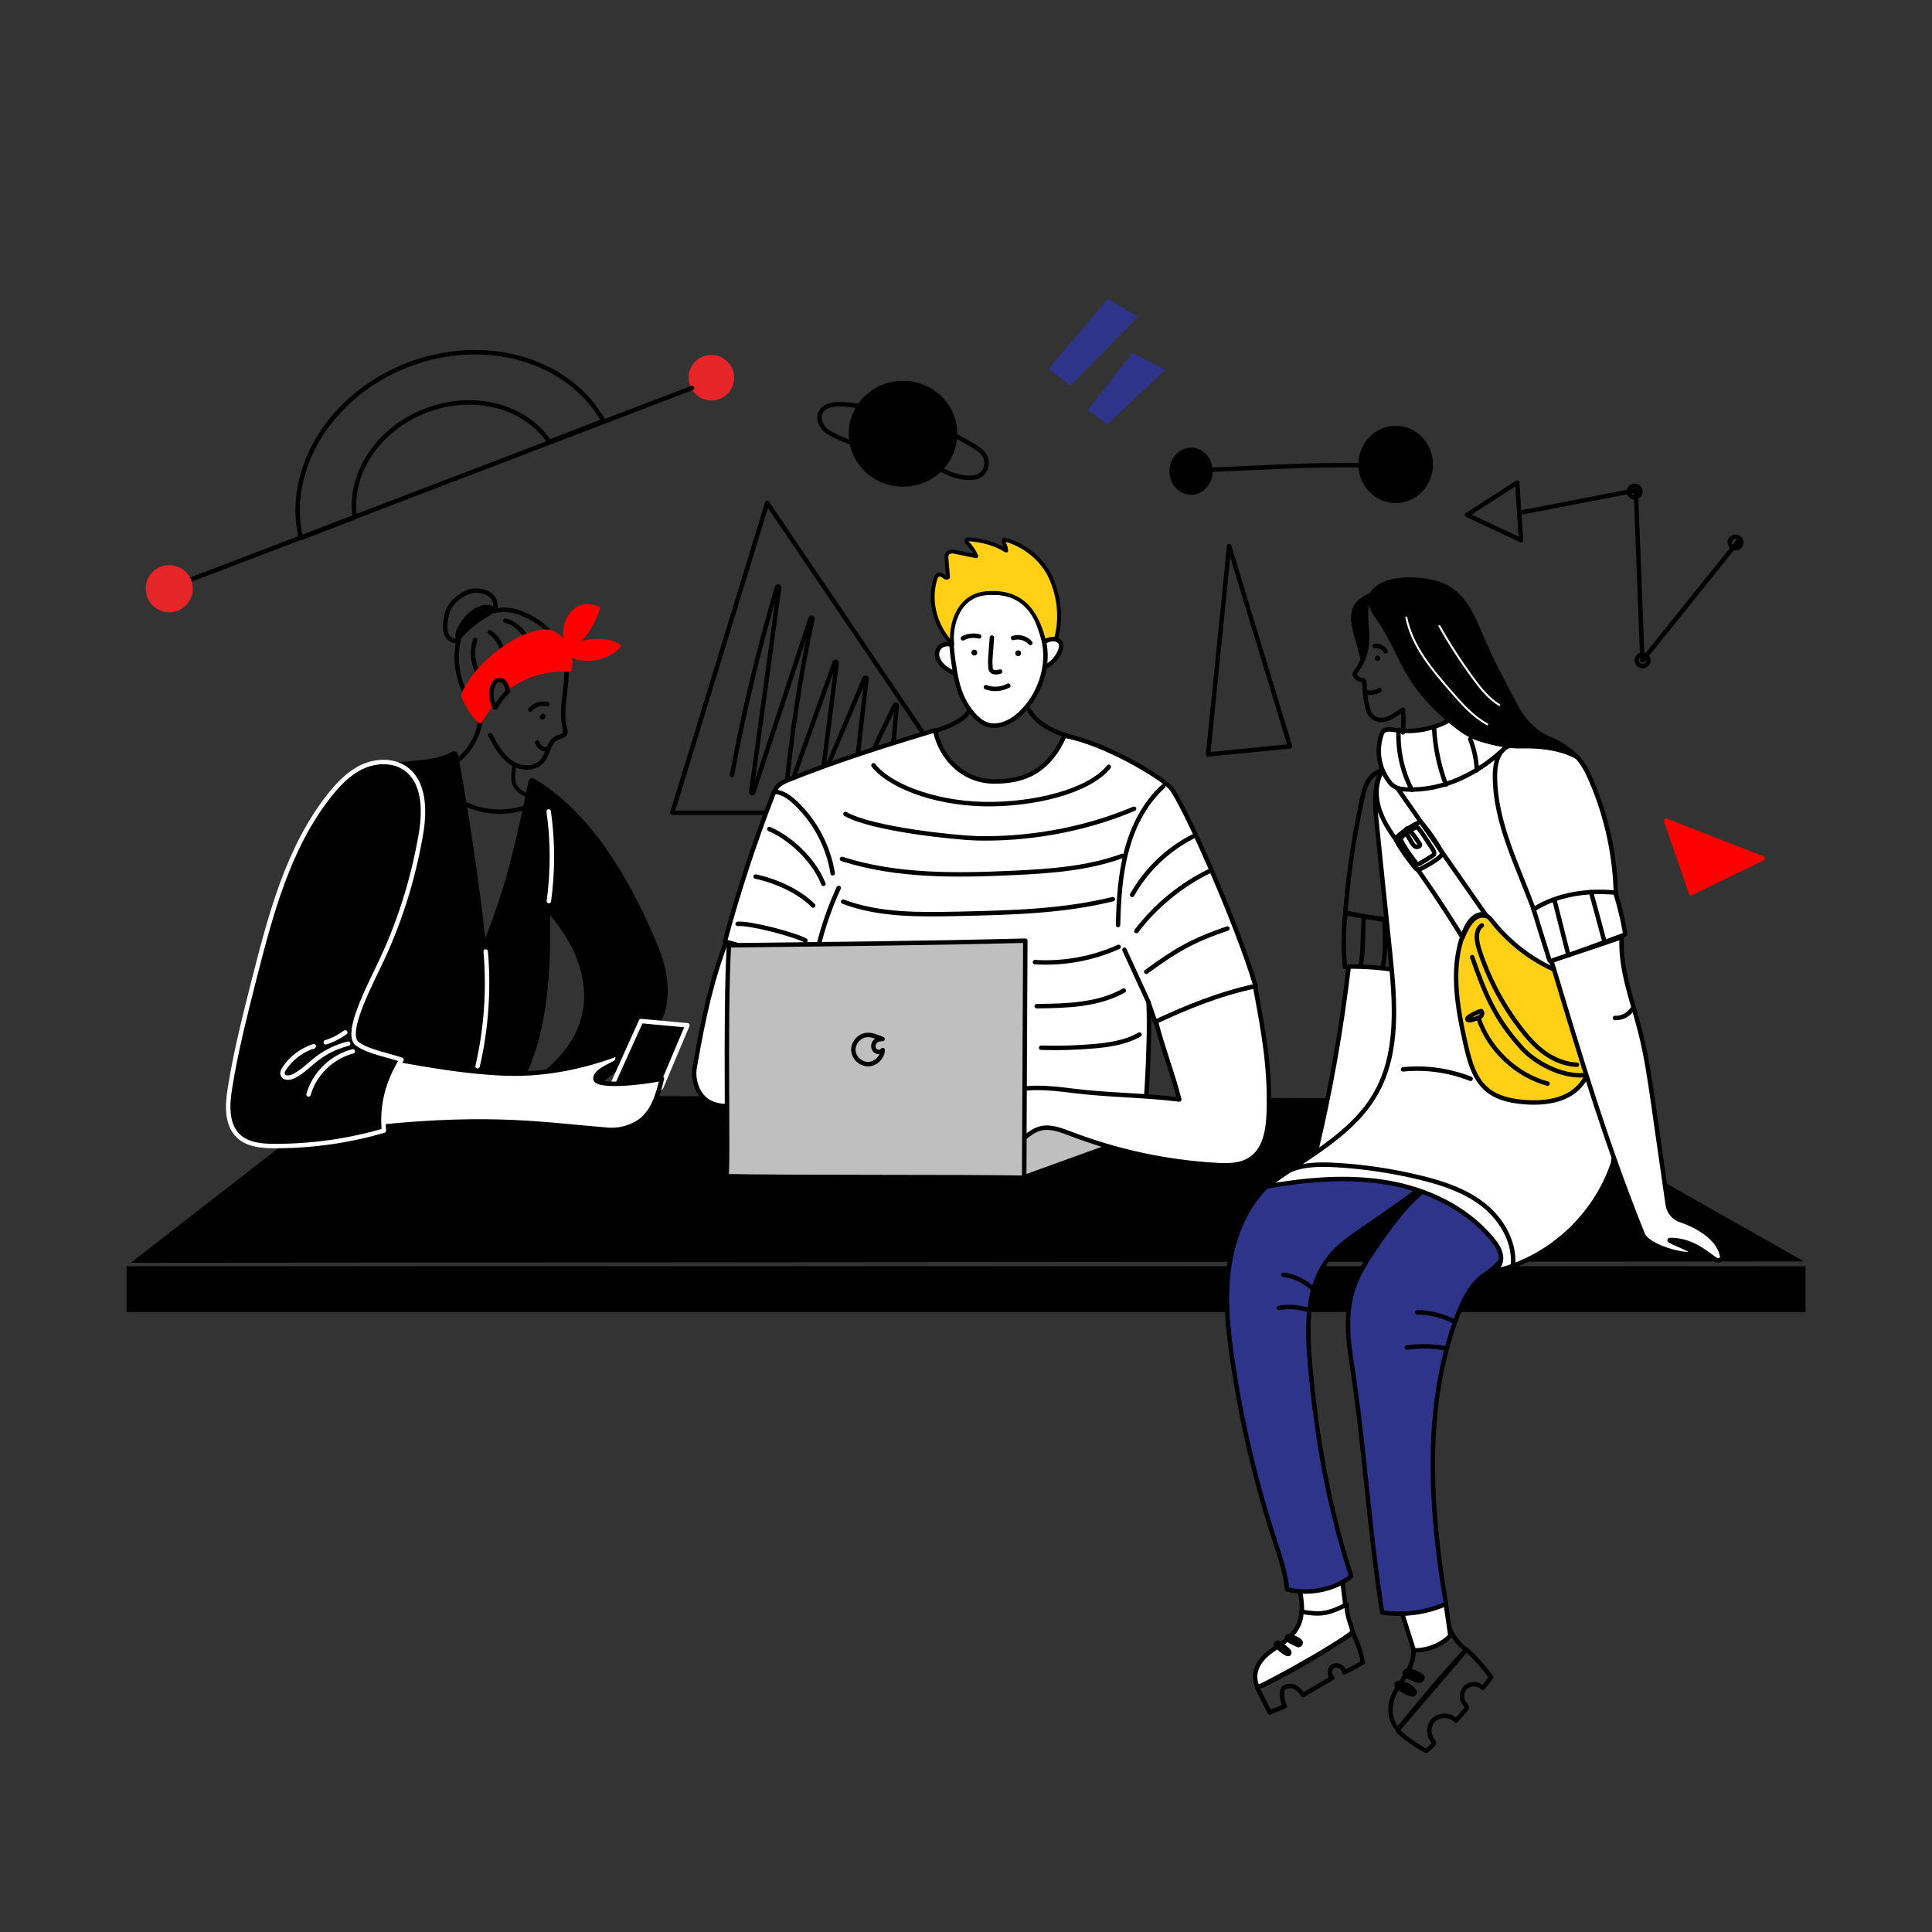<?xml version="1.0" encoding="utf-8"?>
<!-- Generator: Adobe Illustrator 24.1.2, SVG Export Plug-In . SVG Version: 6.00 Build 0)  -->
<svg version="1.1" xmlns="http://www.w3.org/2000/svg" xmlns:xlink="http://www.w3.org/1999/xlink" x="0px" y="0px"
	 viewBox="0 0 1000 1000" style="enable-background:new 0 0 1000 1000;" xml:space="preserve">
<rect x="0" y="0" width="1000" height="1000" fill="#333333" stroke="none"/>
<style type="text/css">
	.st0{fill:none;stroke:#000000;stroke-width:2.3;stroke-linecap:round;stroke-linejoin:round;stroke-miterlimit:10;}
	.st1{fill:#2F348B;}
	.st2{fill:#FF0000;stroke:#FF0000;stroke-width:2.3;stroke-linecap:round;stroke-linejoin:round;stroke-miterlimit:10;}
	.st3{fill:#E52528;}
	.st4{stroke:#FFFFFF;stroke-width:2.3;stroke-linecap:round;stroke-linejoin:round;stroke-miterlimit:10;}
	.st5{fill:none;stroke:#FFFFFF;stroke-width:2.3;stroke-linecap:round;stroke-linejoin:round;stroke-miterlimit:10;}
	.st6{fill:#FFFFFF;stroke:#000000;stroke-width:2.3;stroke-linecap:round;stroke-linejoin:round;stroke-miterlimit:10;}
	.st7{fill:none;stroke:#000000;stroke-width:2;stroke-linecap:round;stroke-linejoin:round;stroke-miterlimit:10;}
	.st8{fill:#BFBFBF;stroke:#000000;stroke-width:2.3;stroke-linecap:round;stroke-linejoin:round;stroke-miterlimit:10;}
	.st9{fill:#FFD015;stroke:#000000;stroke-width:2;stroke-linecap:round;stroke-linejoin:round;stroke-miterlimit:10;}
	.st10{stroke:#000000;stroke-width:2.3;stroke-linecap:round;stroke-linejoin:round;stroke-miterlimit:10;}
	.st11{fill:#2F348B;stroke:#000000;stroke-width:2.3;stroke-linecap:round;stroke-linejoin:round;stroke-miterlimit:10;}
	.st12{fill:#FFD015;stroke:#000000;stroke-width:2.3;stroke-linecap:round;stroke-linejoin:round;stroke-miterlimit:10;}
	.st13{fill:none;stroke:#FFFFFF;stroke-linecap:round;stroke-linejoin:round;stroke-miterlimit:10;}
</style>
<g id="table">
	<rect x="65.5" y="655.4" width="869" height="23.7"/>
	<polygon points="179.3,566.9 67.7,653.6 933.7,652.9 785.1,568.7 	"/>
</g>
<g id="shapes_back">
	<g>
		<polygon class="st0" points="636.2,282.6 625.3,390.5 667.7,386.3 		"/>
		<polygon class="st0" points="397.1,260.3 348,420.7 505.7,420.7 		"/>
		<polygon class="st1" points="542.7,190.9 573.5,154.7 589,164 554.1,199.6 		"/>
		<polygon class="st1" points="563.1,212.2 586.2,182.6 603.1,191.4 573.2,219.6 		"/>
		<polyline class="st0" points="786.7,265.4 846.7,253.8 850.1,341.9 899.9,279.9 		"/>
		<polygon class="st0" points="759.3,266.5 787.3,279.6 785.3,249.8 		"/>
		<circle class="st0" cx="898.3" cy="280.8" r="3"/>
		<circle class="st0" cx="850.2" cy="341.8" r="3"/>
		<circle class="st0" cx="846.1" cy="254.4" r="3"/>
		<path class="st0" d="M378.9,401.1c6-32.8,13.8-65.2,23.3-97.2c0.2-0.6,1.2-0.4,1.1,0.2c-4.8,35.3-9.6,70.5-14.5,105.8
			c-0.1,0.7,0.9,0.9,1.1,0.2l29.6-90c0.2-0.7,1.2-0.4,1,0.3c-6.3,29.6-10.8,59.5-13.7,89.6c-0.1,0.6,0.8,0.8,1.1,0.2l24.1-67.3
			c0.2-0.6,1.1-0.4,1.1,0.3l-7.2,56.5c-0.1,0.6,0.8,0.9,1,0.3l20.6-48.9c0.2-0.6,1.1-0.4,1,0.3c-2.1,18.3-4.2,36.5-6.3,54.8
			c-0.1,0.6,0.8,0.9,1,0.3l20-41.6c0.3-0.5,1.1-0.3,1,0.3l-4.6,50"/>
		<g>
			<path class="st0" d="M482.6,240.7c4.3,1.9,9.9,6.6,19.7,6.6c6.6,0,9.1-5,8.1-9.6c-0.7-3.2-3.7-5.2-6.5-6.9
				c-20.2-12.2-43.2-19.6-66.7-21.5c-4.7-0.4-10.5,0.1-12.5,4.3c-1.5,3.3,0.3,7.4,3.3,9.6c3,2.2,12.6,6.3,16.2,6.9"/>
			<ellipse cx="467.4" cy="224.5" rx="28.1" ry="27.4"/>
		</g>
	</g>
</g>
<g id="triangle_rotating">
	<polygon class="st2" points="875.3,462.3 912.3,444.3 862.4,424.8 	"/>
</g>
<g id="shape_left_swinging">
	<g>
		<circle class="st3" cx="368.2" cy="195.5" r="11.8"/>
		<g>
			<path class="st0" d="M183.7,267.7c-3.4-22,11.5-45.4,36.5-55.1c25-9.7,51.7-2.4,64.1,16.1l28-10.8c-17.7-31.6-60.9-44.6-101.3-29
				c-40.3,15.6-63.5,54.4-55.3,89.6L183.7,267.7z"/>
		</g>
		<path class="st0" d="M96.2,301c87.3-33.4,174.6-66.8,262-100.2"/>
		<circle class="st3" cx="87.6" cy="304.7" r="12.2"/>
	</g>
</g>
<g id="shape_middle_rotating">
	<g>
		<path class="st0" d="M705.2,240.8c-27.9-0.4-48.2,1.1-83.6,2.6"/>
		<ellipse cx="722.4" cy="240.4" rx="19.3" ry="20"/>
		<ellipse cx="616.5" cy="243.9" rx="11.2" ry="12.2"/>
	</g>
</g>
<g id="girl_left">
	<g>
		<path class="st0" d="M276.6,416c-12.3,6-27.5,5.5-39.6-1.9c2,25.3,6.7,50.4,14.1,74.6C266.5,468.2,271.5,441.9,276.6,416z"/>
		<path class="st0" d="M253.8,380.5c2.8,5.4,5.8,10.9,10.9,14.3s12.8,3.5,16.4-1.4c2.8-3.7,2.9-9.6,7.2-11.5
			c1.6-0.7,3.8-0.9,4.3-2.6c0.2-0.8,0-1.6-0.2-2.3c-2.6-9.8,1.2-20.1,0.8-30.2"/>
		<path class="st0" d="M283.3,364.5c-3.1-0.9-6.7,0.3-8.8,2.8"/>
		<path class="st0" d="M283,387.8c-2.2,0.2-4.4-1.4-4.9-3.5"/>
		<path class="st0" d="M247.3,348.2c-2.7-5.2-3.2-11.5-1.4-17"/>
		<path class="st0" d="M260,336.5c-1-3.7-3.3-7.1-6.5-9.3"/>
		<path class="st0" d="M272.3,330c-2.1-4.3-6.1-7.6-10.7-8.8"/>
		<path class="st0" d="M231.7,395.9c3.5-0.7,6.4-3,8.8-5.6c4.7-5.2,7.7-11.8,8.3-18.8"/>
		<path class="st0" d="M241.1,359.9c2.3-5,4.7-8.3,8.5-12.3c5.8-6.1,12.6-11.3,19.9-15.5c4.8-2.7,10.1-3.7,15.5-4.3
			c-4.3-5.1-8.9-7.6-13.8-9.8s-10.6-3.2-15.6-1.6c1.3-2,1-4.8-0.3-6.8c-1.4-2-3.6-3.2-6-3.6c-2.4-0.4-4.9-0.5-7.1,0.5
			c-9.7,4.2-11.1,10.7-11.6,15.3c-0.3,2.4-0.3,5,0.8,7.1s3.9,3.6,6,2.4C235,341.3,237,350.9,241.1,359.9z"/>
		<path d="M237.1,390.7c-0.3-1.5-2-2.3-3.3-1.5c-9.7,5.6-24.7,3.9-39.7,7c-13.9,2.9-22.5,18.8-27.2,32.2
			c-5.4,15.2-4.6,49.7-3.8,65.9c1.8,36.8,9.8,67.9,36.2,88.7c26.4-7.6,60.9-2.4,72.1-24.8c12.8-25.4,13.8-59.6,13.3-84.6
			c14.2,16.9,21.8,36.9,15.3,56c-5.3,15.6-19.2,26.5-32.9,35.6c-18.2,12-37.3,22.6-57.2,31.5c1.4,4.3,0.9,2.8,2.4,7.1
			c92.3-21.2,128.3-67.7,131.8-79.8c3.4-11.8,0.7-24.4-4.1-35.7c-14.6-34.7-34.4-67.8-63.4-85.2c-1.2-0.7-2.8-0.1-3.1,1.3
			c-5.6,27.5-10.9,52.6-22.3,81.2C248.1,457.4,242.2,417.8,237.1,390.7z"/>
		<g>
			<path class="st2" d="M254.8,363.4c-0.5-2.4-1-4.8-0.5-7.2c0.5-2.4,2.3-4.7,4.8-5c2.4-0.3,3.9,1.5,4.3,4.3c0,0,0,0,0,0
				c8.9-6.5,20.2-9.7,31.3-8.9c1.8-7.8-2.4-16.5-9.6-19.4c-12.6-2.3-36.5,14.1-44.5,30.9c-0.4,0.8-0.7,1.6-0.6,2.4
				c0.1,0.6,4,9.1,8.4,12.7C250.7,369.9,252.8,366.4,254.8,363.4z"/>
			<path class="st2" d="M293.2,335.5c3.5-1.3,6.6-3.8,8.9-6.7c2.4-2.9,4.2-6.3,5.7-9.8c0.7-1.5,1.3-3.1,1.6-4.2
				c-2.2-0.6-4.5-1.2-6.7-0.9c-4.4,0.5-7.9,4.4-9.3,8.7C292.1,326.7,292.6,331.3,293.2,335.5z"/>
			<path class="st2" d="M320.1,334.4c-3.6-2.2-8.1-2.8-12.3-2.5c-5,0.3-10,1.7-14.2,4.4c1.2,2,3.4,3.4,5.7,4.1
				c2.3,0.6,4.7,0.6,7.1,0.4C311.5,340.2,316.9,338.2,320.1,334.4z"/>
		</g>
		<path class="st4" d="M355.8,530.7l-24-2.2l-16.6,36.8c0,0,16.9,2,27-2.4L355.8,530.7z"/>
		<path class="st5" d="M284.1,466.4c2.1-15.4,2.1-31-0.1-46.4"/>
		<path class="st0" d="M256.4,366.2c1.7-3,3.9-5.8,6.5-8.3c-0.3-1.4-0.5-2.9-1.4-4.2c-0.8-1.2-2.4-2.1-3.8-1.7
			c-1.2,0.4-2,1.5-2.5,2.7C253.7,358.3,254,362.6,256.4,366.2z"/>
		<path class="st5" d="M247.2,551.9c4.5-19.4,5.9-39.6,4.2-59.4"/>
		<path class="st6" d="M205,548.4c19.3,3.4,38.8,6.8,58.4,7.3c19.6,0.5,39.5-3.8,56.6-10.3c-0.2,1.5-0.3,3-0.8,4.2
			c-3.2,1.9-11.3,4.9-11,8.8c0.4,4.6,24.7,2.1,34.4-0.1c-2.1,8.7-4.9,18.3-12.7,22.9c-4.4,2.6-9.8,4-14.9,3.6
			c-32.3-2.5-59.3-7.6-119.7-1.4C194,571.2,198.1,558.5,205,548.4z"/>
		<path d="M256,314.4c-1.9-1.5-4.5-1.6-6.8-0.9c-5.4,1.5-9.7,6.1-12.4,11.5c-0.9,1.8-1.6,4.2-0.6,6c0.2,0.4,0.6,0.8,1.1,0.7
			c0.4,0,0.7-0.4,0.9-0.7c4.3-5,9.4-9.1,14.9-12.2c0.9-0.5,1.9-1,2.4-2C256.3,315.8,256.1,314.2,256,314.4z"/>
		<ellipse transform="matrix(0.56 -0.829 0.829 0.56 -183.825 395.903)" cx="280.7" cy="371" rx="1.6" ry="1.4"/>
		<g>
			<path class="st4" d="M207.8,548.5c-8.4-2.7-17.1-4.2-22.7-8.1c-6.2-4.4,2.6-23.2,10.9-40.2c10.5-21.7,17.7-44.4,21.8-68.1
				c2.2-12.5,2.1-27.8-8.5-34.7c-6.3-4.1-14.9-3.7-21.8-0.5c-6.9,3.2-12.3,8.9-17,14.8c-21.4,27.1-30.4,61.7-39,95.3
				c-4.7,18.7-9.5,37.3-12.5,56.4c-1.4,8.6-1.9,18.7,4.5,24.7c4.8,4.5,12.1,5.1,18.7,5.1c19.1,0,38.1-2.6,56.5-8
				C197.6,572,200.5,560.5,207.8,548.5z"/>
			<path class="st5" d="M159.7,566.5c3-10.7,12.1-19.6,22.9-22.3"/>
			<path class="st5" d="M180.2,540.2c-5.9,1.5-11.4,4.1-16.2,7.8c-4.1,3.1-7.7,7.1-12.4,9.2c-1.8,0.8-4.4,1-5.2-0.8
				c-0.5-1.1,0.1-2.4,0.8-3.4c3.5-5.4,9.1-9.5,15.2-11.5c-0.1,0.1-0.3,0.3-0.4,0.4"/>
			<path class="st5" d="M168.6,539.5c3.6-1.1,7-2.9,10.1-5.1"/>
		</g>
	</g>
	<path class="st7" d="M266.5,395.6c-0.5,2.1-0.9,4.3-0.9,6.5c0,2.2,0.6,4.4,2,6.1c1.2,1.4,2.8,2.3,4.4,3.2c1.4,0.8,2.8,1.5,4.3,2.3"
		/>
</g>
<g id="guy_middle_body">
	<g>
		<path class="st6" d="M425.7,500.1c-14.9-8.6-31.7-13.8-48.9-15.1c-8.4,21.7-12.4,40.1-17.2,67.2c-1.1,6.1,0.9,13.2,5.8,17.1
			c3.7,3,8.9,3.3,13.6,3.4c26.4,0.4,52.8-3.8,77.7-12.4c-5.2-6.3-9.1-13.6-11.4-21.3c-9.6,1.5-19.4,1.8-29.1,1
			C418.7,526.4,421.6,513.1,425.7,500.1z"/>
		<path class="st0" d="M504.8,359.5c-1.7,9.7-5.8,14-20.9,18.9c0.8,10.4,6.5,20.4,15.1,26.3c8.6,5.9,20,7.7,30,4.7
			c12.7-3.8,22.3-14.6,28-27.1c-11.6-3.6-25-7.3-28.3-25.7C521.2,360.2,512.5,360.9,504.8,359.5z"/>
		<path class="st6" d="M594.5,519c1.1,3.3,2.3,6.5,3.4,9.9c17.9-7.4,31.8-13.9,52-18.5c-9.3-31.7-38.1-96.9-44.4-103.2
			c-5.4-5.4-33.5-22.6-54.5-26.4c-8,17.7-19.8,23.8-36.5,23.7c-15.8-0.1-27.5-11.9-30.5-26.5c-24.8,7.4-52,16-76,25.7
			c-1.9,0.8-3.8,1.6-5.2,3c-1.5,1.5-2.3,3.6-3.1,5.6c-9.5,24.6-17.7,49.6-24.5,75c16.7,4.5,32.9,10.4,48.6,17.6
			c1.6-2.4,3.2-4.8,4.9-7.1c-1.9,10.1-1.6,20.4-1.3,30.6c0.7,23.7,1.4,47.3,2.1,71c20.5,6.5,42.5,5.9,63.9,4.6
			c18-1.2,36.1-2.9,54-5.1c12.6-1.6,43.1-11.6,44.2-13.2C592.4,584.3,595.6,540.8,594.5,519z"/>
		<polygon class="st8" points="592.3,586.8 530.1,609.3 530.1,577.1 		"/>
		<path class="st6" d="M598.3,528.8c3.8,14.7,8.3,25.6,12.1,40.3c-18.5-2.3-36.6-2.2-55-4.5c-12.5-1.6-25.7-3-37.3,1.8
			c-9.9,4.1-17.4,12.3-24.4,20.4c5.7,9.7,19.8,13.3,29.5,7.5c5.4-3.3,9.6-8.9,15.7-10.3c5-1.1,10.1,0.9,14.9,2.7
			c24.2,9.3,49.8,14.8,75.6,16.3c6.2,0.4,13,0.4,18.1-3.2c7.4-5,8.9-15.1,9.2-23.9c0.7-22.1-2.1-39-7.1-65.4
			C631.6,514.2,613.5,521.6,598.3,528.8z"/>
		<path class="st0" d="M578.7,478.8c0.3-13,1.1-26,4.4-38.5c3.3-12.5,9.4-24.6,19-33.3"/>
		<path class="st0" d="M586,463.2c7.2-12.9,18.3-23.5,31.4-30.2"/>
		<path class="st0" d="M588.2,481.9c10-13.1,23-23.8,37.8-31"/>
		<path class="st0" d="M593.3,503c15.7-11.5,24.4-16.4,42-22.4"/>
		<path class="st0" d="M452.1,396.1c7.4,9.8,29.9,19.5,57.1,20.1c25.6,0.5,54.4-6.5,64.7-19.3"/>
		<path class="st0" d="M437.6,421.3c13.6,7.9,57.3,12.3,67.9,12.6c24.5,0.6,53.9-3.6,81.5-15.3"/>
		<path class="st0" d="M435.8,444.6c28.5,9.1,59.2,8.6,89.1,7.2c19-0.9,38.3-2.3,56.1-8.8"/>
		<path class="st0" d="M436.4,466.7c18.8,7.1,39.5,6.7,59.5,6.3c26.9-0.6,54-1.2,80.1-7.6"/>
		<path class="st0" d="M535.7,498c14.8,0.9,29.8-1.8,43.3-7.9"/>
		<path class="st0" d="M536.6,520.8c15.4-0.2,31.6-0.5,45.1-8.1"/>
		<path class="st0" d="M538.9,542.3c9.2,0.3,18.3,0,27.5-0.8c8.1-0.7,16.4-2,23.4-6"/>
		<path class="st0" d="M594.4,518.6c-4.1-9-8.3-18-12.4-27"/>
		<path class="st0" d="M423.4,490.7c2.5-10.7,6.1-21.1,10.7-31.1"/>
		<path class="st0" d="M431,452c-2.2-13.8-9.1-26.9-19.3-36.5c-3-2.8-6.6-5.5-10.8-5.7"/>
		<path class="st8" d="M377.3,489.3c54.7-0.7,97.8-1,153.4-2.4c-0.2,40.9-0.4,81.8-0.6,122.7c-31.6-0.6-120.8-0.1-154.2-0.8
			C377.2,607.2,375.1,526.6,377.3,489.3z"/>
		<path class="st8" d="M456.8,537.8c-2.7-1-5.3-2.3-8.1-2.1c-3.9,0.3-7.1,4-7,7.8c0.1,3.9,3.7,7.3,7.6,7.3c3.9,0,7.4-3.4,7.6-7.3
			c-0.9,1.3-3.1,1.3-4.1,0.1s-1-3.1,0-4.3C453.6,538.2,455.3,537.7,456.8,537.8z"/>
		<path class="st0" d="M426.2,457.5c-5.5-13.9-19-24.7-28-28.4"/>
		<path class="st0" d="M420.9,468.7c-7.2-7.2-18.7-12.6-29.8-15"/>
		<path class="st0" d="M416.9,486.8c-5.6-3.1-28.8-9.2-35.1-8.6"/>
	</g>
</g>
<g id="guy_middle_head">
	<g>
		<g>
			<path class="st6" d="M539.4,346c4.4-1.7,7.9-5.2,9.4-9.4c0.5-1.4,0.8-2.9-0.1-4.2c-0.8-1.2-2.4-1.7-3.8-1.6
				c-1.5,0.1-2.8,0.6-4.1,1.2c-0.4,0.2-0.8,0.4-1,0.8c-0.1,0.3,0,0.7,0,1C540.8,337.9,541.2,342.6,539.4,346z"/>
			<path class="st6" d="M495.2,348.6c-1.4-4.6-2-9.4-1.6-14.1c-1.8-1.6-5-1.4-6.8,0.1c-1.8,1.5-2.2,3.9-1.5,6
				c0.7,2.1,2.3,3.9,4.2,5.3S493.6,348.5,495.2,348.6z"/>
		</g>
		<path class="st6" d="M514.4,375.6c6.9-0.1,13-4.7,17.3-10.1c8.2-10.2,11.8-24.3,7.8-36.7s-7-23.3-29.1-22
			c-2.3,0.1-4.7,0.4-6.9,1.4c-2.5,1.1-4.7,3-6.4,5.3c-6,8.1-5,19.2-3.6,29.2c1,6.8,2.2,13.8,5.4,19.9S507.7,375.7,514.4,375.6z"/>
		<path class="st9" d="M540.5,332c2.6-1.3,3.2-1.4,6.1-1.4c2.9-10.5,1.7-21.6-2.7-31.5c-4.2-9.5-13.8-17.3-23.9-19.8
			c-0.3-0.1-0.7,0.2-0.6,0.6c0.3,1.5,1.3,3.1,1.4,5.1c-5.8-3.7-12.8-5.4-19.7-5.9c-0.8-0.1-1.3,0.9-0.7,1.5c2,2.2,3.8,4.4,4.9,7.3
			l-12.4-2.5c-3.2,0.4-3.1,2.3-3,3.9c0.3,3.1,0.5,6.2,0.8,9.4c-1.1,1.2-2.6-1.2-4.2-1.3c-1.4-0.1-2.2,1.4-2.5,2.7
			c-3.4,12,0.4,24.3,8.9,33.4c-1-7,1.3-25.2,18-26.5C532,305.4,537.5,321,540.5,332z"/>
		<path class="st0" d="M517.7,347.6c0,0-4.8,1.6-5-1.9c-0.1-1.6-0.2-3.2-0.1-4.8c0.3-3.6,0.5-7.3,0.8-10.9"/>
		<path class="st0" d="M506.8,329.4c-2.8-0.7-5.9-0.4-8.4,1"/>
		<path class="st0" d="M533.3,332.8c-2.1-2.5-5.7-3.5-8.9-2.6"/>
		<path class="st0" d="M521.9,354.9c-3.5,1.9-7.9,2.2-11.6,0.8"/>
		<circle cx="527" cy="338.1" r="1.5"/>
		<circle cx="504.3" cy="337.8" r="1.5"/>
	</g>
</g>
<g id="girl_right_leg_swinging">
	<g>
		<path class="st10" d="M732.2,875.6c-0.7-1.9-4.8-4.4-7.9-4.5c-0.5,0-1.1,0.1-1.4,0.5c-0.3,0.6,0.3,1.4,0.8,1.8
			c1.6,1.2,3.3,2.2,5.1,3C732.7,878.2,732.2,875.7,732.2,875.6z"/>
		<g>
			<path class="st0" d="M723.5,895.3l35.6-41.5c4.7,4.4,9,9.2,12.7,14.3c-1.5,2-2.5,3.4-4.3,5.6c-2.2-2.4-6.2-2.6-8.7-0.5
				c-2.4,2.1-2.8,6.1-0.8,8.6c0.6,0.7,1.3,1.5,1.1,2.3c-0.1,0.4-0.4,0.7-0.6,1c-1.6,1.8-3.3,3.7-4.9,5.5c-2.9-3.3-8.7-3.3-11.7-0.2
				c-2.8,2.9-2.7,8.1,0,11c0.4,0.4,0.4,1.1,0,1.5c-1.8,2-3.5,3.5-4.1,3.2C735.2,904.8,723.4,897.2,723.5,895.3z"/>
			<path class="st0" d="M750.1,842.3c-5.9,3.9-12.1,7.2-19,9.5c1.5,5-0.6,10.4-3.3,14.8c-2.7,4.5-6.1,8.6-7.5,13.7
				s-0.3,11.3,3.3,14.8c11.7-14.5,22-26.8,35.2-41.2C754.9,850.9,751.7,846.8,750.1,842.3z"/>
			<path class="st10" d="M734.5,869.9c1.3,0.1,2.1-1.1,1.6-2c0-0.1-0.1-0.1-0.2-0.2c-0.7-0.8-1.8-1.2-2.8-1.7
				c-0.9-0.4-1.7-0.7-2.7-1c-0.7-0.2-1.5-0.3-2.2-0.1c-0.6,0.1-1.1,0.5-1.2,1.1c-0.1,0.4,0.2,0.9,0.6,1.2c0.4,0.3,0.9,0.5,1.4,0.7
				c1.3,0.6,2.7,1.1,4,1.7C733.5,869.6,733.9,869.8,734.5,869.9C734.5,869.9,734.5,869.9,734.5,869.9z"/>
			<path class="st6" d="M731.8,854.2c-2.3-7.2-4.6-14.5-6.9-21.7c7.8,1.5,16.1,0.3,23.3-3.2c0.8,5.8,1.7,11.5,2.5,17.3
				C745.7,851.9,738,854.4,731.8,854.2z"/>
			<path class="st11" d="M782.1,644.2c-2.8,6.3-7.5,11.5-13.2,15.3c-6.9,4.5-11.3,13-14.4,21c-17.9,47.1-14.4,99.6-6.1,149.7
				c-10.1,4.4-21.3,6.1-33,4.4c-7.6-49.5-9-85.9-16.3-132.6c-1.7-11.2-2.3-22.9,1-33.8c2.6-8.7,7.7-16.4,12.8-23.9
				c5.9-8.5,12-16.9,19.4-24.1c12-11.6,27.1-19.6,42.6-26c8.2-3.4,18.7-6,25,0.3c5.3,5.2,4.5,14.2,1,20.8c-3.5,6.6-9.1,11.8-13.2,18
				C785.5,636.7,783.7,640.5,782.1,644.2z"/>
			<path class="st0" d="M752.8,684.1c-5.9-3.1-12.6-4.8-19.2-4.8"/>
			<path class="st0" d="M748.8,698c-6.8-1.3-13.8-1.5-20.6-0.5"/>
		</g>
	</g>
</g>
<g id="girl_right">
	<g>
		<path class="st6" d="M697.2,837c-0.8-4.5-2.2-18.4-3-22.8c-0.2-0.9-0.4-1.9-1.1-2.6c-1-0.9-2.6-0.8-4-0.6c-7,1-11.9,2.1-19,3.1
			c6,15.8,2.6,24.6,4.3,24.5C681.9,838.3,690.8,837.7,697.2,837z"/>
		<path class="st0" d="M716,398.7c-3.3,0.4-6.1,2.7-7.8,5.6c-1.7,2.8-2.5,6.1-3.2,9.4c-4.2,19.3-7.1,39-8.7,58.7
			c8.5,1.6,16.9,3.3,26.3,4.7C721.7,451.1,719.3,425.2,716,398.7z"/>
		<path class="st0" d="M722.3,502.8c-8.6-1.6-17.4-2.4-26.1-2.3c-1-9-0.9-18.9,0.2-28.1c7.6,2.1,18.6,3,26.4,4.1
			C722,484.6,723,493.6,722.3,502.8z"/>
		<path class="st0" d="M704.2,500.5c1.6-8.1,1-18,1.8-26.3"/>
		<path class="st0" d="M715.6,501.1c1.9-8.3,1.1-16.4,1-25"/>
		<path class="st6" d="M681,596.6c7.6-31.7,13.3-63.9,17.1-96.3c8.5-0.1,17,0.6,25.3,1.9c2.7,18.9,3.3,38.6-3.2,56.6
			C713.7,576.7,698.9,592.5,681,596.6z"/>
		<path class="st11" d="M736.3,614.4c7.5-5.4,14.9-12,17.2-21c0.5-1.9,0.7-4,0-5.8c-1.5-3.7-6.1-4.9-10.1-5.2
			c-22.7-1.9-45.1,5.9-65.3,16.4c-8.3,4.3-16.4,9.2-23.1,15.8C644,625.8,638.1,641.3,636,657s-0.4,31.5,1.9,47
			c4.6,31.7,12,63,21.9,93.4c2.7,8.3,5.6,16.6,6.4,25.3c11.5,2.7,24.2,0.3,33.2-6.8c-11.7-35.7-18.2-73-21.4-110.5
			c-1.6-18.7-1.9-39.4,9.8-54.2c4.9-6.3,11.6-10.9,18.2-15.4C717,628.3,727.9,620.5,736.3,614.4z"/>
		<path class="st6" d="M716.6,396.5c-5.9,8.4-5.1,19.6-4,29.8c2.3,22.6,4.6,45.3,7,67.9c2.5,24.4,4.6,50.5-7.5,71.8
			c-12.5,21.9-37.1,33.4-56.4,48.1c20.6-3.6,41.8-5.5,62.4-2s40.7,13,54.1,29.1c2.2,2.7,4.3,5.6,4.7,9.1c0.4,3.4-1.5,7.3-5.3,8.1
			c29-5.7,54-28.3,63.3-56.4c10.3-60.3-7.3-121.5-10.7-182.6c-0.4-7.8-1.8-15.5-5.7-22.2c-3-5.2-10.8-6.9-18.1-8.9
			c-3.3-0.9-19.1-3.1-20.6-2.2c-3.9,2.4-8.4,3.4-12.9,4.3c-10.3,2.1-20.6,4.2-30.9,6.3C729.4,397.8,722.4,399.1,716.6,396.5z"/>
		<path class="st0" d="M783,656.2c1.6-12.2-5.1-24.3-14.6-32.1c-9.5-7.7-21.5-11.7-33.5-14.6c-14.4-3.5-29.2-5.7-44-6.5
			c-9.1-0.5-18.7-0.3-26.5,4.4"/>
		<path class="st0" d="M679.6,667.2c-4.1-4-9.6-6.7-15.3-7.4"/>
		<path class="st12" d="M805.9,502.5c-12.9-5.5-24.4-14.3-33.2-25.3c-1.1-1.4-2.3-2.9-4-3.6c-4.2-1.6-8.2,2.8-10,6.8
			c-8.5,18.5-4.6,40.2-0.1,60.1c2,8.8,4.5,18.3,11.6,23.9c5.1,4,11.7,5.4,18.2,6c10.4,0.9,22-0.4,29.1-8.1c5.7-6.1,7.2-15.2,6-23.5
			s-4.8-16-8.4-23.5C812.6,510.2,810.1,504.3,805.9,502.5z"/>
		<path class="st0" d="M677.7,678.3c-5-1.8-10.5-2.3-15.7-1.3"/>
		<path class="st6" d="M781.3,386c-5.7,1.8-7.5,9.1-7.5,15.1c-0.2,25.2,12.5,48.3,20.9,72c12.7-7,27.3-10.4,41.7-9.9
			c-0.4-20.4-4.8-40.7-12.9-59.4c-1.9-4.4-4.1-8.8-7.4-12.2c-4.5-4.6-10.8-7.2-17.1-8.3C792.4,382.1,786.4,384.3,781.3,386z"/>
		<path class="st6" d="M793.8,470.7c2.4,7.9,5.5,17.8,8,25.7c0.1,0.4,0.3,0.9,0.7,1.1c0.4,0.2,0.9,0.1,1.4-0.1
			c12.1-4.4,24.2-8.9,36.3-13.3c0.3-0.1,0.7-0.3,0.9-0.6c0.1-0.3,0.1-0.6,0-0.9c-1.2-7-2.9-13.9-5-20.6
			C821.6,460.7,806.1,462.8,793.8,470.7z"/>
		<path class="st6" d="M803.4,498.6c14.6,48.7,28.4,94.6,47.1,140.8c3.9,6.5,21.3,10.6,24.9,9.6c4.5-1.2-14.6-7.3-10.7-7.2
			c11.1,0.1,17.9,6.5,23.3,10.2c1.4,0.9,3.7,0,3.4-1.6c-2-12.1-18.9-18-21.1-18.7c-3.8-1.1-6.6-4.4-7.1-8.3l-7.4-51.7
			c-1.8-12.5-3.6-25-6.7-37.3c-4.1-16.4-10.7-32.8-9.7-49.3c-11.9,4-23.8,8-35.7,12C803,497.3,802.5,498.1,803.4,498.6z"/>
		<path class="st0" d="M811.8,494.4c-2.4-9.5-4.8-19-7.2-28.5"/>
		<path class="st0" d="M830.5,487.6c-2.3-8.6-4.6-17.3-7-25.9"/>
		<path class="st0" d="M761.2,558.4c-11.1-4.4-23.2-6.1-35-4.9"/>
		<path class="st0" d="M769.5,474.2c-17.8-25.5-35.5-50.9-53.3-76.4c-4.5,6.2-4.5,14.7-2,21.9c2.5,7.2,7.2,13.4,11.8,19.6
			c11,14.9,21.3,30.2,31,46C759.6,478.8,763.3,472.4,769.5,474.2z"/>
		<path class="st0" d="M820,556.5c-12.2,1-25.6-6.8-32-13.7c-13.9-15.2-19.2-27.9-26-47.4"/>
		<path class="st0" d="M732.8,449.5c0.6,0.7,1.6,0.8,2.4,0.3c0,0,11.6-5.8,11.2-8.1c-0.4-2.2-9.8-15.9-11.2-16.1
			c-1.6-0.2-12.8,6.9-12.6,8.7C722.8,436.6,730.5,446.9,732.8,449.5z"/>
		<path class="st0" d="M734.9,437c-1.7-2.8-3.7-5.5-5.9-8c-0.5-0.5-1.4,0-1.5,0.7c-0.1,0.7,0.2,1.3,0.6,1.9c0.8,1.4,1.6,2.8,2.5,4.3
			c0.6,1,1.2,2,2.3,2.4C733.9,438.6,735.4,437.8,734.9,437z"/>
		<path class="st0" d="M801,560.9c-16.5-4.6-30.4-17.8-35.8-34.1"/>
		<path class="st0" d="M766.6,523.3c-2.4,0.7-4.6,1.8-6.5,3.2c-0.3,0.2-0.6,0.5-0.6,0.9c0,0.8,1.2,0.8,1.9,0.6
			c0.8-0.2,1.6-0.5,2.4-0.7c1.1-0.3,2.2-0.7,2.9-1.5C767.4,525,767.2,523.4,766.6,523.3z"/>
		<path class="st0" d="M816.2,551.1c-6-0.2-11.8-2.6-16.7-6.1c-4.9-3.5-8.9-8.1-12.6-12.9c-9.3-12.2-16.6-26-21.3-40.7
			c-1.4-4.3-2.2-9.8,1.4-12.4"/>
		<path class="st0" d="M742.1,442.4c0.6-1.1-0.2-2.4-0.9-3.4c-1.8-2.6-6.5-10.4-7.7-10.8c-1.2-0.4-8.4,4.7-8.5,5.9
			c-0.1,1.6,5.4,9.4,8,12.7c0.4,0.5,1.2,0.6,1.7,0.3C737,445.7,741.9,442.7,742.1,442.4z"/>
		<path class="st6" d="M650.6,872.7c-3.6-9.5,3.8-16,10-20c7.9-5,13-10.8,13-18.5c9.5,1.7,13.7,1.3,23.4-3.7c0,6.8,3,11.4,3.1,14.7
			c-7.9,5.4-28.2,18.4-46.4,27.1C652.8,872.7,651.2,873.5,650.6,872.7z"/>
		<path class="st0" d="M705.4,860.5c-0.8-5.6-3.1-10.7-5.3-15.9c-4.5,5-45.1,27.5-49.4,28.8c2.2,4.3,4.3,8.7,6.5,13
			c2.8-1.4,5-1.9,7.8-3.3c-1.3-2.1-2.4-8.7-0.1-9.7c4.3-2,7.4,0.6,9.5,4c5.1-3,10.2-6,15.3-9c-2.1-1.3-1.7-5.1,0.6-6.1
			c2.3-1,5.2,0.9,5.5,3.3C699.3,864.1,702.6,862.1,705.4,860.5z"/>
		<path class="st10" d="M666.9,854.4c-1.4-1.3-2.8-2.6-4.4-3.6c-0.4-0.2-0.8-0.5-1.2-0.5c-0.4,0-0.9,0.3-0.9,0.8
			c0,0.3,0.2,0.6,0.4,0.8c1.4,1.5,3,2.8,4.8,3.8C667.3,856.9,667.9,855.4,666.9,854.4z"/>
		<path class="st10" d="M672.7,849.3c-0.9-0.8-3.1-1.9-5.2-2.5c-0.5-0.2-1.2,0.1-1.4,0.7c-0.1,0.5,0.3,0.9,0.6,1.2
			c1.5,1.2,3.3,1.9,5,2.7c0,0,0,0,0,0c0.6,0.3,1.3-0.1,1.5-0.7C673.4,850.2,673,849.5,672.7,849.3z"/>
		<g>
			<path class="st6" d="M748.8,373.5c-8.2,4.2-17.9,5.8-27.1,4.3c-2-0.3-4.3-0.6-5.7,0.7c-0.5,0.5-0.8,1.2-1,1.9
				c-2.7,7.9-1.3,17,3.7,23.7c0.9,1.3,2,2.5,3.4,3.2c1.7,1,3.8,1.2,5.7,1.3c18.8,1,37-8.1,50.4-20.7c2.3-2.2,4.7-4.9,4.4-8
				c-0.2-2.3-1.8-4.2-3.4-5.8c-1.6-1.7-3.3-3.4-5.1-4.9c-1-0.9-2.1-1.8-3.4-2.4c-1.5-0.6-3.1-0.7-4.7-0.7c-4.3,0.2-8.4,1.5-12,3.8
				C752,371.3,750.1,372.8,748.8,373.5z"/>
			<path class="st6" d="M730.8,408.9c-5-9.5-7.4-20.4-6.9-31.2"/>
			<path class="st6" d="M748.4,406.1c-3.5-9.3-5.6-19.2-6.1-29.1"/>
			<path class="st6" d="M764.4,398.7c-0.2-5.5-1.4-10.9-3.4-16.1"/>
		</g>
		<g>
			<path class="st0" d="M714.1,357.2c-2.2,1.4-5.1,1.7-7.6,0.9"/>
			<g>
				<path class="st0" d="M726.1,379.1c0.4-3.9,0.4-7.8,0-11.7c-2.9,1.4-10.4,9-16.4,3c-2.4-2.4-3.4-12.4-3.5-17.2
					c0-0.6-0.5-1.1-1.1-1.2c-1.6-0.2-3.9-1.3-3.9-3.3c0-0.7,5.1-5.7,6.2-14.7c1-7.6-1.8-15.7,0.6-23"/>
				<path class="st0" d="M717.2,337.1c-1.1-2-3.6-3.1-5.8-2.7"/>
				<path d="M709.1,306.8c-3,1.5-6,3.2-7.9,6c-1.6,2.4-2,5.4-1.9,8.3c0.2,2.9,0.9,5.7,1.7,8.4c1.2,4.3,2.4,8.5,3.5,12.8
					c2.9-5.3,2.9-11.6,2.6-17.7C707,318.5,708.3,312.1,709.1,306.8z"/>
				<circle cx="713.1" cy="340.7" r="1.4"/>
				<path d="M710.5,304.9c-2.4,2.4-2.6,6.3-1.5,9.5c1.1,3.2,3.2,5.9,5.1,8.7c6,8.9,9.7,19.2,15.4,28.3c5.7,9,13.2,16.8,21.4,23.5
					c4.4,3.7,9.2,7.1,14.7,8.8c7.1,2.2,14.9,3.9,22.3,3.7c18.7-0.5,29.1,5.2,31.4,8.3c-2.8-6.3-9.8-11.6-16.2-14.1
					c-10.2-3.9-15.4-12.8-17.1-15.9c-6.2-11.6-12.5-23.3-17.7-35.4c-4.1-9.5-8-19.9-16.5-25.8c-3.8-2.7-8.4-4.2-13-4.9
					C728.8,298,716.9,298.5,710.5,304.9z"/>
				<path class="st13" d="M776,364.9c-5.5-3.4-9.6-8.5-13.4-13.7c-6.4-8.7-12.3-17.8-17.6-27.2"/>
				<path class="st13" d="M769.8,374.9c-7.3-4-12.9-10.3-18.4-16.6c-10-11.5-20.5-23.7-23.5-38.7"/>
			</g>
		</g>
		<path class="st6" d="M844.8,522.4c-1.9,2.9-5.4,4.7-8.9,4.5"/>
	</g>
</g>
</svg>
